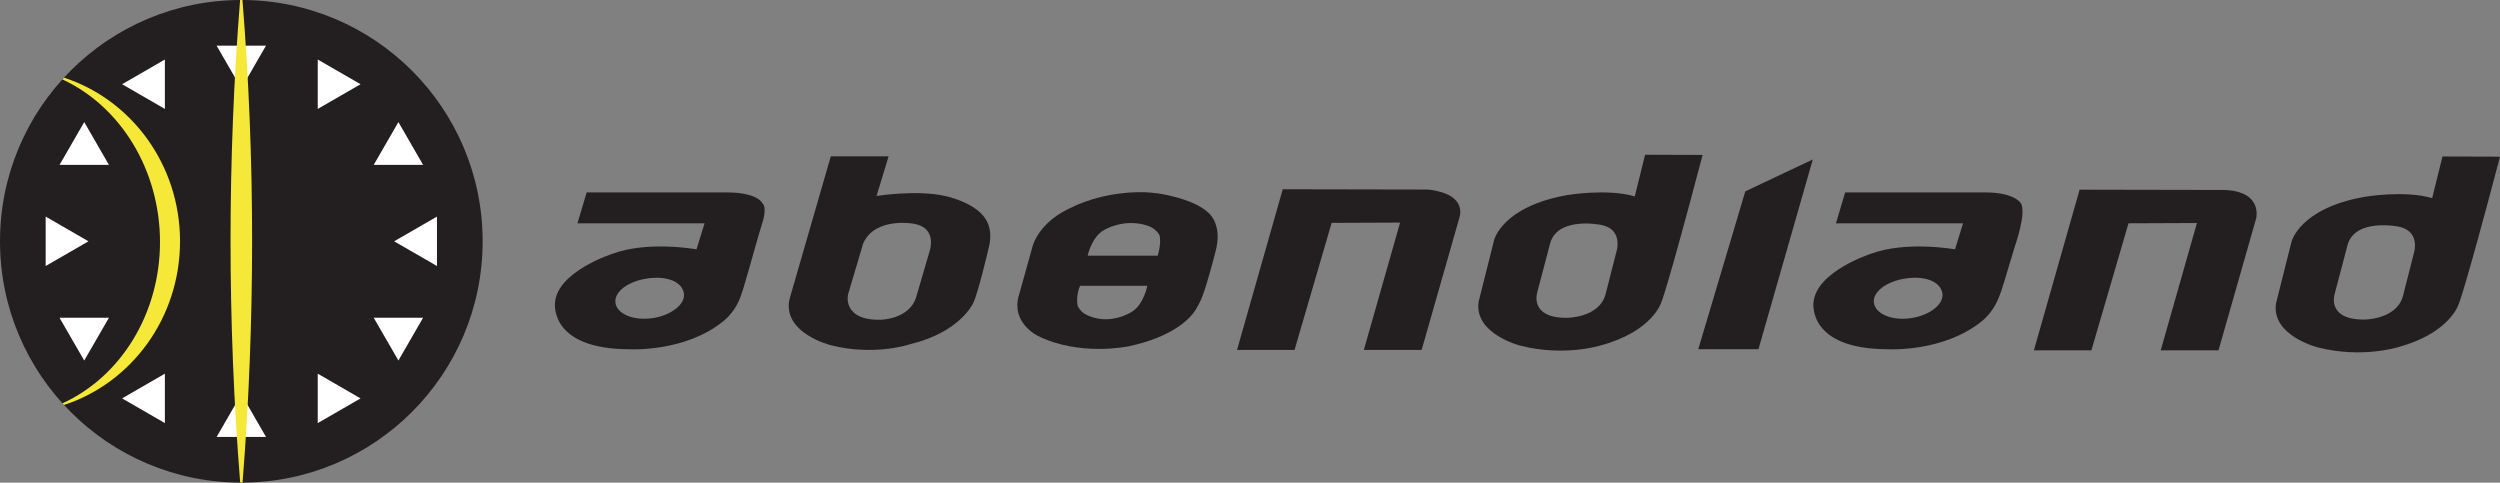 <?xml version="1.0" encoding="UTF-8" standalone="no"?>
<!-- Created with Inkscape (http://www.inkscape.org/) -->

<svg
   width="234.536mm"
   height="45.279mm"
   viewBox="0 0 234.536 45.279"
   version="1.1"
   id="svg1"
   xml:space="preserve"
   xmlns="http://www.w3.org/2000/svg"
   xmlns:svg="http://www.w3.org/2000/svg"><rect x="0" y="0" width="234.536" height="45.279" fill="#808080" stroke="none"/><defs
     id="defs1" /><g
     id="layer1"
     transform="translate(20.816,103.897)"><path
       id="path14-8"
       style="fill:#231f20;fill-opacity:1;fill-rule:nonzero;stroke:none;stroke-width:0.035"
       d="m 205.67,-80.261 -1.071,4.203 c -0.647,2.139 -3.583,2.139 -3.583,2.139 -3.601,0.04 -2.811,-2.387 -2.811,-2.387 l 1.233,-4.683 c 0.792,-2.483 4.815,-1.637 4.815,-1.637 1.986,0.429 1.416,2.366 1.416,2.366 z m 2.655,-8.956 -0.971,3.911 c -2.563,-0.771 -6.357,-0.124 -6.357,-0.124 -6.12,1.09 -6.841,4.23 -6.841,4.23 l -1.45,5.768 c -0.445,3.035 3.925,4.127 3.925,4.127 4.127,1.052 7.501,-0.018 7.501,-0.018 4.826,-1.29 5.691,-3.988 5.691,-3.988 0,0 0.43,-0.739 3.898,-13.89 l -5.395,-0.016" /><path
       id="path32-9"
       style="fill:#231f20;fill-opacity:1;fill-rule:nonzero;stroke:none;stroke-width:0.035"
       d="m 66.393,-80.331 -1.254,4.294 c -0.647,2.14 -3.399,2.139 -3.399,2.139 -3.601,0.04 -2.994,-2.387 -2.994,-2.387 l 1.416,-4.775 c 1.133,-2.549 4.816,-1.836 4.816,-1.836 2.178,0.418 1.416,2.565 1.416,2.565 z m 5.452,-2.641 c -0.774,-1.885 -3.995,-2.538 -3.995,-2.538 -2.711,-0.607 -6.434,0 -6.434,0 l 1.133,-3.723 H 57.126 l -3.83,13.243 -0.086,0.369 c -0.445,3.035 3.916,4.111 3.916,4.111 4.127,1.052 7.45,-0.101 7.45,-0.101 4.669,-1.112 5.894,-3.825 5.894,-3.825 0.459,-0.863 1.478,-5.255 1.478,-5.255 0.364,-1.416 -0.104,-2.282 -0.104,-2.282" /><path
       id="path34-4"
       style="fill:#231f20;fill-opacity:1;fill-rule:nonzero;stroke:none;stroke-width:0.035"
       d="m 87.794,-79.91 h -6.569 c 0,0 0.367,-1.78 1.551,-2.413 0,0 1.828,-1.128 4.043,-0.409 0.48,0.155 0.92,0.489 1.14,0.897 0,0 0.216,0.619 -0.164,1.926 z M 85.331,-74.626 c 0,0 -1.878,1.231 -3.951,0.384 -0.432,-0.176 -0.757,-0.347 -1.096,-0.946 0,0 -0.202,-0.971 0.228,-1.894 h 6.307 c 0,0 -0.353,1.811 -1.489,2.456 z m 7.122,-9.392 c -0.857,-0.783 -2.384,-1.269 -3.773,-1.578 -1.192,-0.265 -2.276,-0.273 -2.276,-0.273 -3.844,-0.04 -6.474,1.335 -6.474,1.335 -3.48,1.457 -3.925,3.925 -3.925,3.925 l -1.254,4.492 c -0.702,2.516 1.78,3.723 1.78,3.723 3.951,1.967 8.545,0.984 8.545,0.984 4.002,-0.852 5.731,-2.507 6.311,-3.481 0.249,-0.418 0.359,-0.659 0.358,-0.659 0.486,-0.85 1.457,-4.686 1.457,-4.686 0.769,-2.741 -0.749,-3.781 -0.749,-3.781" /><path
       id="path36-0"
       style="fill:#231f20;fill-opacity:1;fill-rule:nonzero;stroke:none;stroke-width:0.035"
       d="m 138.506,-71.135 h 5.646 l 5.099,-17.804 -6.334,2.994 -4.411,14.81" /><path
       id="path38-0"
       style="fill:#231f20;fill-opacity:1;fill-rule:nonzero;stroke:none;stroke-width:0.035"
       d="m 174.281,-86.104 -4.289,15.074 h 5.395 l 3.48,-11.917 6.421,-0.027 -3.399,11.945 h 5.422 l 3.534,-12.381 c 0,0 0.659,-2.596 -3.102,-2.666 l -13.461,-0.026" /><path
       id="path40-5"
       style="fill:#231f20;fill-opacity:1;fill-rule:nonzero;stroke:none;stroke-width:0.035"
       d="m 99.525,-86.144 -4.289,15.074 h 5.395 l 3.48,-11.917 6.421,-0.027 -3.399,11.945 h 5.422 l 3.534,-12.381 c 3.2e-4,0 0.748,-1.908 -2.069,-2.519 -0.302,-0.065 -0.479,-0.122 -1.034,-0.148 l -13.461,-0.026" /><path
       id="path42-4"
       style="fill:#231f20;fill-opacity:1;fill-rule:nonzero;stroke:none;stroke-width:0.035"
       d="m 40.415,-74.054 c -1.77,0.267 -3.333,-0.368 -3.491,-1.418 -0.159,-1.05 1.193,-2.033 2.964,-2.299 1.77,-0.267 3.21,0.243 3.445,1.333 0.224,1.038 -1.148,2.118 -2.918,2.385 z m 10.284,-10.782 c 0,0 -0.397,-0.973 -3.205,-1.009 H 34.221 l -0.863,2.897 h 11.924 l -0.756,2.444 c 0,0 -4.531,-0.828 -7.876,0.413 0,0 -5.124,1.637 -5.396,4.551 0,0 -0.647,4.408 7.014,4.408 0,0 5.22,0.299 8.821,-2.67 -0.021,0.017 0.869,-0.667 1.414,-1.871 0.48,-1.061 1.325,-4.491 2.201,-7.324 0,0 0.486,-1.416 -0.006,-1.839" /><path
       id="path44-8"
       style="fill:#231f20;fill-opacity:1;fill-rule:nonzero;stroke:none;stroke-width:0.035"
       d="m 130.863,-80.423 -1.071,4.203 c -0.647,2.139 -3.582,2.139 -3.582,2.139 -3.601,0.04 -2.811,-2.387 -2.811,-2.387 l 1.233,-4.683 c 0.792,-2.483 4.815,-1.637 4.815,-1.637 1.986,0.429 1.416,2.366 1.416,2.366 z m 2.655,-8.956 -0.971,3.911 c -2.563,-0.771 -6.357,-0.124 -6.357,-0.124 -6.12,1.09 -6.84,4.23 -6.84,4.23 l -1.451,5.768 c -0.445,3.035 3.925,4.127 3.925,4.127 4.127,1.052 7.501,-0.018 7.501,-0.018 4.826,-1.29 5.69,-3.988 5.69,-3.988 0,0 0.43,-0.739 3.898,-13.89 l -5.395,-0.016" /><path
       id="path46-7"
       style="fill:#231f20;fill-opacity:1;fill-rule:nonzero;stroke:none;stroke-width:0.035"
       d="m 158.479,-74.054 c -1.77,0.267 -3.333,-0.368 -3.491,-1.418 -0.159,-1.05 1.194,-2.033 2.964,-2.299 1.77,-0.267 3.21,0.243 3.446,1.333 0.224,1.038 -1.148,2.118 -2.918,2.385 z m 10.284,-10.782 c 0,0 -0.552,-0.983 -3.205,-1.009 h -13.272 l -0.863,2.897 h 11.924 l -0.756,2.444 c 0,0 -4.531,-0.828 -7.876,0.413 0,0 -5.124,1.637 -5.396,4.551 0,0 -0.647,4.408 7.014,4.408 0,0 5.22,0.299 8.821,-2.67 -0.021,0.017 0.869,-0.667 1.414,-1.871 0.481,-1.061 0.78,-2.336 1.657,-5.168 0,0 1.103,-3.126 0.539,-3.995" /><g
       id="layer1-0-7"
       transform="matrix(1.518,0,0,1.518,-153.316,-274.874)"
       style="stroke-width:0.659"><path
         id="path92-8"
         style="fill:#231f20;fill-opacity:1;fill-rule:nonzero;stroke:none;stroke-width:0.023"
         d="m 87.286,127.546 c 0,-8.237 6.677,-14.914 14.914,-14.914 8.237,0 14.914,6.677 14.914,14.914 0,8.237 -6.677,14.914 -14.914,14.914 -8.237,0 -14.914,-6.677 -14.914,-14.914" /><path
         id="path94-5"
         style="fill:#ffffff;fill-opacity:1;fill-rule:nonzero;stroke:none;stroke-width:0.023"
         d="m 100.673,139.638 h 3.054 l -1.527,-2.645 z" /><path
         id="path96-3"
         style="fill:#ffffff;fill-opacity:1;fill-rule:nonzero;stroke:none;stroke-width:0.023"
         d="m 94.831,137.254 2.645,1.527 v -3.054 z" /><path
         id="path98-4"
         style="fill:#ffffff;fill-opacity:1;fill-rule:nonzero;stroke:none;stroke-width:0.023"
         d="m 90.964,132.27 1.527,2.645 1.527,-2.645 z" /><path
         id="path100-1"
         style="fill:#ffffff;fill-opacity:1;fill-rule:nonzero;stroke:none;stroke-width:0.023"
         d="m 90.108,126.019 v 3.054 l 2.645,-1.527 z" /><path
         id="path102-8"
         style="fill:#ffffff;fill-opacity:1;fill-rule:nonzero;stroke:none;stroke-width:0.023"
         d="m 92.492,120.178 -1.527,2.645 h 3.054 z" /><path
         id="path104-2"
         style="fill:#ffffff;fill-opacity:1;fill-rule:nonzero;stroke:none;stroke-width:0.023"
         d="m 97.476,116.311 -2.645,1.527 2.645,1.527 z" /><path
         id="path106-1"
         style="fill:#ffffff;fill-opacity:1;fill-rule:nonzero;stroke:none;stroke-width:0.023"
         d="m 103.726,115.454 h -3.054 l 1.527,2.645 z" /><path
         id="path108-8"
         style="fill:#ffffff;fill-opacity:1;fill-rule:nonzero;stroke:none;stroke-width:0.023"
         d="m 109.568,117.838 -2.645,-1.527 v 3.054 z" /><path
         id="path110-0"
         style="fill:#ffffff;fill-opacity:1;fill-rule:nonzero;stroke:none;stroke-width:0.023"
         d="m 113.435,122.823 -1.527,-2.645 -1.527,2.645 z" /><path
         id="path112-1"
         style="fill:#ffffff;fill-opacity:1;fill-rule:nonzero;stroke:none;stroke-width:0.023"
         d="m 114.291,129.073 v -3.054 l -2.645,1.527 z" /><path
         id="path114-7"
         style="fill:#ffffff;fill-opacity:1;fill-rule:nonzero;stroke:none;stroke-width:0.023"
         d="m 111.908,134.914 1.527,-2.645 h -3.054 z" /><path
         id="path116-1"
         style="fill:#ffffff;fill-opacity:1;fill-rule:nonzero;stroke:none;stroke-width:0.023"
         d="m 106.923,138.781 2.645,-1.527 -2.645,-1.527 z" /><path
         id="path118-3"
         style="fill:#f5e838;fill-opacity:1;fill-rule:nonzero;stroke:none;stroke-width:0.023"
         d="m 91.14,117.541 0.099,-0.108 c 4.157,1.35 7.173,5.367 7.173,10.113 0,4.746 -3.016,8.764 -7.173,10.114 l -0.092,-0.101 c 3.618,-1.651 6.027,-5.559 6.027,-9.971 0,-4.415 -2.412,-8.375 -6.034,-10.047" /><path
         id="path120-5"
         style="fill:#f5e838;fill-opacity:1;fill-rule:nonzero;stroke:none;stroke-width:0.023"
         d="m 102.129,142.46 c -0.394,-4.928 -0.595,-9.914 -0.595,-14.949 0,-5.011 0.199,-9.973 0.59,-14.878 l 0.076,-3.6e-4 h 0.07 c 0.395,4.917 0.596,9.807 0.596,14.842 0,5.011 -0.199,10.069 -0.59,14.985 l -0.076,1.4e-4 -0.07,-1.4e-4" /></g></g></svg>
